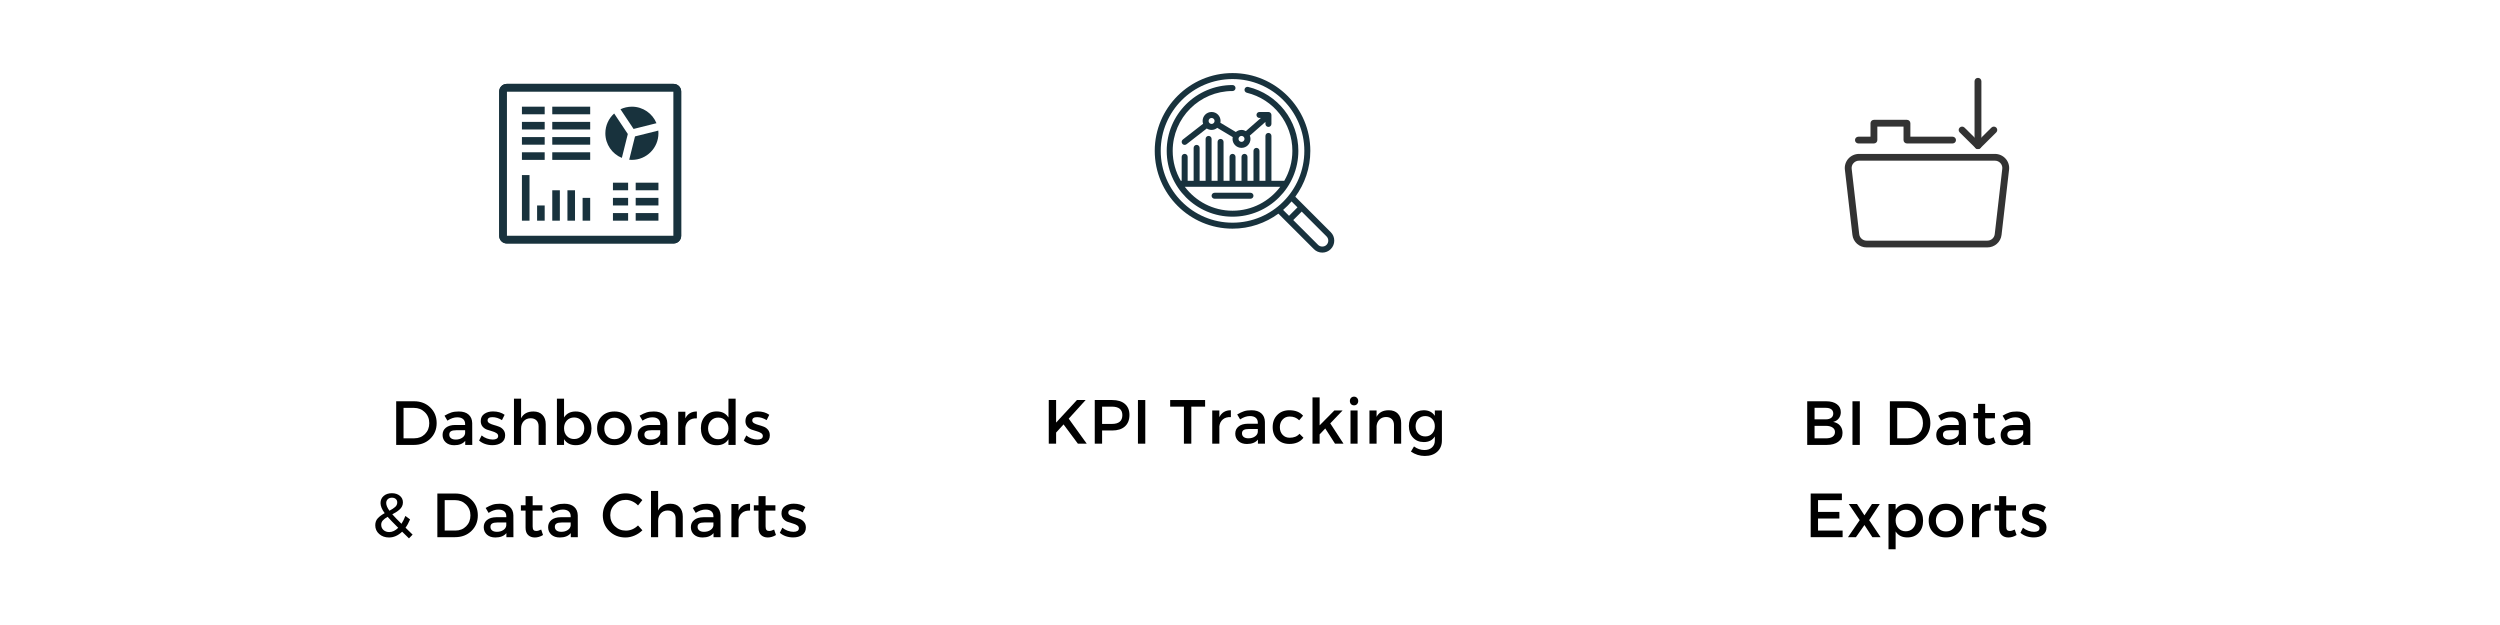 <svg xmlns="http://www.w3.org/2000/svg" xmlns:xlink="http://www.w3.org/1999/xlink" width="1000" zoomAndPan="magnify" viewBox="0 0 750 187.5" height="250" preserveAspectRatio="xMidYMid meet" version="1.0"><defs><g/><clipPath id="ce3b833ea8"><path d="M 149.754 25 L 204.359 25 L 204.359 73.414 L 149.754 73.414 Z M 149.754 25 " clip-rule="nonzero"/></clipPath><clipPath id="30017d1861"><path d="M 149.754 25 L 204.359 25 L 204.359 73.414 L 149.754 73.414 Z M 149.754 25 " clip-rule="nonzero"/></clipPath><clipPath id="5cc4bb1b6e"><path d="M 346.422 21.922 L 400.277 21.922 L 400.277 75.781 L 346.422 75.781 Z M 346.422 21.922 " clip-rule="nonzero"/></clipPath><clipPath id="26335a5ccc"><path d="M 553.434 46.098 L 602.754 46.098 L 602.754 74.223 L 553.434 74.223 Z M 553.434 46.098 " clip-rule="nonzero"/></clipPath><clipPath id="68652c3021"><path d="M 592 23.359 L 595 23.359 L 595 45 L 592 45 Z M 592 23.359 " clip-rule="nonzero"/></clipPath></defs><g fill="#000000" fill-opacity="1"><g transform="translate(117.139, 133.475)"><g><path d="M 1.719 -13.094 L 7.094 -13.094 C 9.051 -13.094 10.664 -12.473 11.938 -11.234 C 13.219 -10.004 13.859 -8.441 13.859 -6.547 C 13.859 -4.648 13.211 -3.082 11.922 -1.844 C 10.641 -0.613 9.008 0 7.031 0 L 1.719 0 Z M 3.922 -11.109 L 3.922 -1.984 L 7.141 -1.984 C 8.43 -1.984 9.504 -2.41 10.359 -3.266 C 11.211 -4.117 11.641 -5.207 11.641 -6.531 C 11.641 -7.852 11.195 -8.945 10.312 -9.812 C 9.438 -10.676 8.348 -11.109 7.047 -11.109 Z M 3.922 -11.109 "/></g></g></g><g fill="#000000" fill-opacity="1"><g transform="translate(132.006, 133.475)"><g><path d="M 7.562 0 L 7.562 -1.219 C 6.844 -0.344 5.742 0.094 4.266 0.094 C 3.203 0.094 2.352 -0.191 1.719 -0.766 C 1.082 -1.348 0.766 -2.094 0.766 -3 C 0.766 -3.906 1.094 -4.625 1.75 -5.156 C 2.414 -5.695 3.344 -5.973 4.531 -5.984 L 7.531 -5.984 L 7.531 -6.281 C 7.531 -6.914 7.328 -7.406 6.922 -7.75 C 6.523 -8.102 5.938 -8.281 5.156 -8.281 C 4.195 -8.281 3.219 -7.945 2.219 -7.281 L 1.344 -8.766 C 2.102 -9.211 2.785 -9.535 3.391 -9.734 C 3.992 -9.93 4.738 -10.031 5.625 -10.031 C 6.895 -10.031 7.879 -9.719 8.578 -9.094 C 9.273 -8.477 9.633 -7.625 9.656 -6.531 L 9.672 0 Z M 4.719 -1.609 C 5.477 -1.609 6.117 -1.785 6.641 -2.141 C 7.172 -2.492 7.469 -2.945 7.531 -3.5 L 7.531 -4.406 L 4.844 -4.406 C 4.133 -4.406 3.613 -4.301 3.281 -4.094 C 2.945 -3.895 2.781 -3.562 2.781 -3.094 C 2.781 -2.633 2.953 -2.27 3.297 -2 C 3.641 -1.738 4.113 -1.609 4.719 -1.609 Z M 4.719 -1.609 "/></g></g></g><g fill="#000000" fill-opacity="1"><g transform="translate(143.338, 133.475)"><g><path d="M 4.562 -10.047 C 5.938 -10.047 7.098 -9.707 8.047 -9.031 L 7.25 -7.438 C 6.301 -8.031 5.348 -8.328 4.391 -8.328 C 3.422 -8.328 2.938 -7.992 2.938 -7.328 C 2.938 -7.004 3.113 -6.734 3.469 -6.516 C 3.832 -6.305 4.273 -6.129 4.797 -5.984 C 5.316 -5.848 5.832 -5.68 6.344 -5.484 C 6.863 -5.297 7.301 -4.984 7.656 -4.547 C 8.02 -4.109 8.203 -3.551 8.203 -2.875 C 8.203 -1.914 7.836 -1.18 7.109 -0.672 C 6.379 -0.172 5.473 0.078 4.391 0.078 C 3.641 0.078 2.906 -0.039 2.188 -0.281 C 1.477 -0.531 0.879 -0.875 0.391 -1.312 L 1.156 -2.844 C 1.582 -2.469 2.102 -2.164 2.719 -1.938 C 3.332 -1.719 3.922 -1.609 4.484 -1.609 C 4.973 -1.609 5.363 -1.691 5.656 -1.859 C 5.957 -2.035 6.109 -2.305 6.109 -2.672 C 6.109 -3.047 5.926 -3.344 5.562 -3.562 C 5.207 -3.789 4.773 -3.973 4.266 -4.109 C 3.754 -4.254 3.242 -4.414 2.734 -4.594 C 2.223 -4.781 1.785 -5.086 1.422 -5.516 C 1.066 -5.953 0.891 -6.5 0.891 -7.156 C 0.891 -8.102 1.242 -8.82 1.953 -9.312 C 2.66 -9.801 3.531 -10.047 4.562 -10.047 Z M 4.562 -10.047 "/></g></g></g><g fill="#000000" fill-opacity="1"><g transform="translate(152.501, 133.475)"><g><path d="M 7.516 -10.031 C 8.68 -10.031 9.586 -9.688 10.234 -9 C 10.891 -8.32 11.219 -7.383 11.219 -6.188 L 11.219 0 L 9.078 0 L 9.078 -5.594 C 9.078 -6.344 8.863 -6.93 8.438 -7.359 C 8.008 -7.785 7.422 -8 6.672 -8 C 5.805 -7.988 5.113 -7.691 4.594 -7.109 C 4.082 -6.535 3.828 -5.801 3.828 -4.906 L 3.828 0 L 1.688 0 L 1.688 -13.875 L 3.828 -13.875 L 3.828 -8 C 4.516 -9.352 5.742 -10.031 7.516 -10.031 Z M 7.516 -10.031 "/></g></g></g><g fill="#000000" fill-opacity="1"><g transform="translate(165.386, 133.475)"><g><path d="M 7.312 -10.031 C 8.719 -10.031 9.859 -9.555 10.734 -8.609 C 11.617 -7.672 12.062 -6.445 12.062 -4.938 C 12.062 -3.438 11.629 -2.223 10.766 -1.297 C 9.91 -0.379 8.77 0.078 7.344 0.078 C 5.75 0.078 4.578 -0.52 3.828 -1.719 L 3.828 0 L 1.688 0 L 1.688 -13.875 L 3.828 -13.875 L 3.828 -8.234 C 4.578 -9.43 5.738 -10.031 7.312 -10.031 Z M 4.672 -2.672 C 5.242 -2.066 5.973 -1.766 6.859 -1.766 C 7.742 -1.766 8.469 -2.066 9.031 -2.672 C 9.602 -3.273 9.891 -4.055 9.891 -5.016 C 9.891 -5.953 9.602 -6.723 9.031 -7.328 C 8.469 -7.93 7.742 -8.234 6.859 -8.234 C 5.973 -8.234 5.242 -7.93 4.672 -7.328 C 4.109 -6.723 3.828 -5.953 3.828 -5.016 C 3.828 -4.055 4.109 -3.273 4.672 -2.672 Z M 4.672 -2.672 "/></g></g></g><g fill="#000000" fill-opacity="1"><g transform="translate(178.476, 133.475)"><g><path d="M 5.859 -10.031 C 7.391 -10.031 8.633 -9.562 9.594 -8.625 C 10.551 -7.695 11.031 -6.477 11.031 -4.969 C 11.031 -3.477 10.551 -2.266 9.594 -1.328 C 8.633 -0.391 7.391 0.078 5.859 0.078 C 4.305 0.078 3.051 -0.391 2.094 -1.328 C 1.133 -2.266 0.656 -3.477 0.656 -4.969 C 0.656 -6.477 1.133 -7.695 2.094 -8.625 C 3.051 -9.562 4.305 -10.031 5.859 -10.031 Z M 5.859 -8.172 C 4.953 -8.172 4.219 -7.867 3.656 -7.266 C 3.094 -6.672 2.812 -5.898 2.812 -4.953 C 2.812 -3.992 3.094 -3.211 3.656 -2.609 C 4.219 -2.016 4.945 -1.719 5.844 -1.719 C 6.75 -1.719 7.484 -2.016 8.047 -2.609 C 8.609 -3.211 8.891 -3.992 8.891 -4.953 C 8.891 -5.898 8.602 -6.672 8.031 -7.266 C 7.469 -7.867 6.742 -8.172 5.859 -8.172 Z M 5.859 -8.172 "/></g></g></g><g fill="#000000" fill-opacity="1"><g transform="translate(190.537, 133.475)"><g><path d="M 7.562 0 L 7.562 -1.219 C 6.844 -0.344 5.742 0.094 4.266 0.094 C 3.203 0.094 2.352 -0.191 1.719 -0.766 C 1.082 -1.348 0.766 -2.094 0.766 -3 C 0.766 -3.906 1.094 -4.625 1.75 -5.156 C 2.414 -5.695 3.344 -5.973 4.531 -5.984 L 7.531 -5.984 L 7.531 -6.281 C 7.531 -6.914 7.328 -7.406 6.922 -7.75 C 6.523 -8.102 5.938 -8.281 5.156 -8.281 C 4.195 -8.281 3.219 -7.945 2.219 -7.281 L 1.344 -8.766 C 2.102 -9.211 2.785 -9.535 3.391 -9.734 C 3.992 -9.93 4.738 -10.031 5.625 -10.031 C 6.895 -10.031 7.879 -9.719 8.578 -9.094 C 9.273 -8.477 9.633 -7.625 9.656 -6.531 L 9.672 0 Z M 4.719 -1.609 C 5.477 -1.609 6.117 -1.785 6.641 -2.141 C 7.172 -2.492 7.469 -2.945 7.531 -3.5 L 7.531 -4.406 L 4.844 -4.406 C 4.133 -4.406 3.613 -4.301 3.281 -4.094 C 2.945 -3.895 2.781 -3.562 2.781 -3.094 C 2.781 -2.633 2.953 -2.27 3.297 -2 C 3.641 -1.738 4.113 -1.609 4.719 -1.609 Z M 4.719 -1.609 "/></g></g></g><g fill="#000000" fill-opacity="1"><g transform="translate(201.87, 133.475)"><g><path d="M 3.734 -9.953 L 3.734 -7.969 C 4.422 -9.344 5.57 -10.031 7.188 -10.031 L 7.188 -7.969 C 6.195 -8.02 5.395 -7.789 4.781 -7.281 C 4.176 -6.77 3.828 -6.078 3.734 -5.203 L 3.734 0 L 1.594 0 L 1.594 -9.953 Z M 3.734 -9.953 "/></g></g></g><g fill="#000000" fill-opacity="1"><g transform="translate(209.612, 133.475)"><g><path d="M 11.078 -13.875 L 11.078 0 L 8.922 0 L 8.922 -1.703 C 8.18 -0.504 7.016 0.094 5.422 0.094 C 4.004 0.094 2.852 -0.375 1.969 -1.312 C 1.094 -2.258 0.656 -3.492 0.656 -5.016 C 0.656 -6.504 1.086 -7.711 1.953 -8.641 C 2.828 -9.578 3.973 -10.047 5.391 -10.047 C 6.984 -10.047 8.16 -9.441 8.922 -8.234 L 8.922 -13.875 Z M 3.672 -2.609 C 4.242 -2.004 4.977 -1.703 5.875 -1.703 C 6.77 -1.703 7.5 -2.004 8.062 -2.609 C 8.633 -3.211 8.922 -3.988 8.922 -4.938 C 8.922 -5.895 8.633 -6.676 8.062 -7.281 C 7.5 -7.895 6.77 -8.203 5.875 -8.203 C 4.977 -8.203 4.242 -7.895 3.672 -7.281 C 3.109 -6.676 2.82 -5.895 2.812 -4.938 C 2.82 -3.988 3.109 -3.211 3.672 -2.609 Z M 3.672 -2.609 "/></g></g></g><g fill="#000000" fill-opacity="1"><g transform="translate(222.739, 133.475)"><g><path d="M 4.562 -10.047 C 5.938 -10.047 7.098 -9.707 8.047 -9.031 L 7.25 -7.438 C 6.301 -8.031 5.348 -8.328 4.391 -8.328 C 3.422 -8.328 2.938 -7.992 2.938 -7.328 C 2.938 -7.004 3.113 -6.734 3.469 -6.516 C 3.832 -6.305 4.273 -6.129 4.797 -5.984 C 5.316 -5.848 5.832 -5.68 6.344 -5.484 C 6.863 -5.297 7.301 -4.984 7.656 -4.547 C 8.02 -4.109 8.203 -3.551 8.203 -2.875 C 8.203 -1.914 7.836 -1.18 7.109 -0.672 C 6.379 -0.172 5.473 0.078 4.391 0.078 C 3.641 0.078 2.906 -0.039 2.188 -0.281 C 1.477 -0.531 0.879 -0.875 0.391 -1.312 L 1.156 -2.844 C 1.582 -2.469 2.102 -2.164 2.719 -1.938 C 3.332 -1.719 3.922 -1.609 4.484 -1.609 C 4.973 -1.609 5.363 -1.691 5.656 -1.859 C 5.957 -2.035 6.109 -2.305 6.109 -2.672 C 6.109 -3.047 5.926 -3.344 5.562 -3.562 C 5.207 -3.789 4.773 -3.973 4.266 -4.109 C 3.754 -4.254 3.242 -4.414 2.734 -4.594 C 2.223 -4.781 1.785 -5.086 1.422 -5.516 C 1.066 -5.953 0.891 -6.5 0.891 -7.156 C 0.891 -8.102 1.242 -8.82 1.953 -9.312 C 2.66 -9.801 3.531 -10.047 4.562 -10.047 Z M 4.562 -10.047 "/></g></g></g><g fill="#000000" fill-opacity="1"><g transform="translate(231.899, 133.475)"><g/></g></g><g fill="#000000" fill-opacity="1"><g transform="translate(111.517, 161.151)"><g><path d="M 11.172 0.359 L 9.125 -1.641 C 7.906 -0.484 6.594 0.094 5.188 0.094 C 4.008 0.094 3.023 -0.254 2.234 -0.953 C 1.453 -1.648 1.062 -2.523 1.062 -3.578 C 1.062 -4.422 1.312 -5.113 1.812 -5.656 C 2.312 -6.207 3.004 -6.723 3.891 -7.203 C 3.055 -8.328 2.641 -9.336 2.641 -10.234 C 2.641 -11.109 2.953 -11.816 3.578 -12.359 C 4.211 -12.91 5.035 -13.188 6.047 -13.188 C 7.016 -13.188 7.805 -12.93 8.422 -12.422 C 9.047 -11.91 9.359 -11.25 9.359 -10.438 C 9.359 -10.008 9.27 -9.613 9.094 -9.25 C 8.926 -8.895 8.676 -8.57 8.344 -8.281 C 8.008 -7.988 7.688 -7.742 7.375 -7.547 C 7.062 -7.348 6.66 -7.117 6.172 -6.859 C 6.797 -6.148 7.711 -5.203 8.922 -4.016 C 9.367 -4.691 9.758 -5.477 10.094 -6.375 L 11.5 -5.328 C 11.094 -4.348 10.641 -3.52 10.141 -2.844 L 12.266 -0.766 Z M 4.344 -10.25 C 4.344 -9.594 4.664 -8.82 5.312 -7.938 C 6.07 -8.332 6.648 -8.711 7.047 -9.078 C 7.453 -9.441 7.656 -9.891 7.656 -10.422 C 7.656 -10.859 7.508 -11.203 7.219 -11.453 C 6.938 -11.711 6.551 -11.844 6.062 -11.844 C 5.551 -11.844 5.133 -11.691 4.812 -11.391 C 4.5 -11.086 4.344 -10.707 4.344 -10.25 Z M 5.25 -1.531 C 6.176 -1.531 7.078 -1.957 7.953 -2.812 C 6.461 -4.289 5.398 -5.391 4.766 -6.109 C 4.16 -5.766 3.688 -5.406 3.344 -5.031 C 3.008 -4.664 2.844 -4.234 2.844 -3.734 C 2.844 -3.086 3.07 -2.555 3.531 -2.141 C 4 -1.734 4.57 -1.531 5.25 -1.531 Z M 5.25 -1.531 "/></g></g></g><g fill="#000000" fill-opacity="1"><g transform="translate(124.289, 161.151)"><g/></g></g><g fill="#000000" fill-opacity="1"><g transform="translate(129.488, 161.151)"><g><path d="M 1.719 -13.094 L 7.094 -13.094 C 9.051 -13.094 10.664 -12.473 11.938 -11.234 C 13.219 -10.004 13.859 -8.441 13.859 -6.547 C 13.859 -4.648 13.211 -3.082 11.922 -1.844 C 10.641 -0.613 9.008 0 7.031 0 L 1.719 0 Z M 3.922 -11.109 L 3.922 -1.984 L 7.141 -1.984 C 8.43 -1.984 9.504 -2.41 10.359 -3.266 C 11.211 -4.117 11.641 -5.207 11.641 -6.531 C 11.641 -7.852 11.195 -8.945 10.312 -9.812 C 9.438 -10.676 8.348 -11.109 7.047 -11.109 Z M 3.922 -11.109 "/></g></g></g><g fill="#000000" fill-opacity="1"><g transform="translate(144.355, 161.151)"><g><path d="M 7.562 0 L 7.562 -1.219 C 6.844 -0.344 5.742 0.094 4.266 0.094 C 3.203 0.094 2.352 -0.191 1.719 -0.766 C 1.082 -1.348 0.766 -2.094 0.766 -3 C 0.766 -3.906 1.094 -4.625 1.75 -5.156 C 2.414 -5.695 3.344 -5.973 4.531 -5.984 L 7.531 -5.984 L 7.531 -6.281 C 7.531 -6.914 7.328 -7.406 6.922 -7.75 C 6.523 -8.102 5.938 -8.281 5.156 -8.281 C 4.195 -8.281 3.219 -7.945 2.219 -7.281 L 1.344 -8.766 C 2.102 -9.211 2.785 -9.535 3.391 -9.734 C 3.992 -9.93 4.738 -10.031 5.625 -10.031 C 6.895 -10.031 7.879 -9.719 8.578 -9.094 C 9.273 -8.477 9.633 -7.625 9.656 -6.531 L 9.672 0 Z M 4.719 -1.609 C 5.477 -1.609 6.117 -1.785 6.641 -2.141 C 7.172 -2.492 7.469 -2.945 7.531 -3.5 L 7.531 -4.406 L 4.844 -4.406 C 4.133 -4.406 3.613 -4.301 3.281 -4.094 C 2.945 -3.895 2.781 -3.562 2.781 -3.094 C 2.781 -2.633 2.953 -2.27 3.297 -2 C 3.641 -1.738 4.113 -1.609 4.719 -1.609 Z M 4.719 -1.609 "/></g></g></g><g fill="#000000" fill-opacity="1"><g transform="translate(155.687, 161.151)"><g><path d="M 6.672 -2.281 L 7.219 -0.641 C 6.395 -0.148 5.578 0.094 4.766 0.094 C 3.953 0.094 3.285 -0.145 2.766 -0.625 C 2.242 -1.113 1.984 -1.844 1.984 -2.812 L 1.984 -7.969 L 0.578 -7.969 L 0.578 -9.578 L 1.984 -9.578 L 1.984 -12.312 L 4.109 -12.312 L 4.109 -9.578 L 7.047 -9.578 L 7.047 -7.969 L 4.109 -7.969 L 4.109 -3.203 C 4.109 -2.703 4.195 -2.352 4.375 -2.156 C 4.551 -1.957 4.82 -1.859 5.188 -1.859 C 5.582 -1.859 6.078 -2 6.672 -2.281 Z M 6.672 -2.281 "/></g></g></g><g fill="#000000" fill-opacity="1"><g transform="translate(163.672, 161.151)"><g><path d="M 7.562 0 L 7.562 -1.219 C 6.844 -0.344 5.742 0.094 4.266 0.094 C 3.203 0.094 2.352 -0.191 1.719 -0.766 C 1.082 -1.348 0.766 -2.094 0.766 -3 C 0.766 -3.906 1.094 -4.625 1.75 -5.156 C 2.414 -5.695 3.344 -5.973 4.531 -5.984 L 7.531 -5.984 L 7.531 -6.281 C 7.531 -6.914 7.328 -7.406 6.922 -7.75 C 6.523 -8.102 5.938 -8.281 5.156 -8.281 C 4.195 -8.281 3.219 -7.945 2.219 -7.281 L 1.344 -8.766 C 2.102 -9.211 2.785 -9.535 3.391 -9.734 C 3.992 -9.93 4.738 -10.031 5.625 -10.031 C 6.895 -10.031 7.879 -9.719 8.578 -9.094 C 9.273 -8.477 9.633 -7.625 9.656 -6.531 L 9.672 0 Z M 4.719 -1.609 C 5.477 -1.609 6.117 -1.785 6.641 -2.141 C 7.172 -2.492 7.469 -2.945 7.531 -3.5 L 7.531 -4.406 L 4.844 -4.406 C 4.133 -4.406 3.613 -4.301 3.281 -4.094 C 2.945 -3.895 2.781 -3.562 2.781 -3.094 C 2.781 -2.633 2.953 -2.27 3.297 -2 C 3.641 -1.738 4.113 -1.609 4.719 -1.609 Z M 4.719 -1.609 "/></g></g></g><g fill="#000000" fill-opacity="1"><g transform="translate(175.005, 161.151)"><g/></g></g><g fill="#000000" fill-opacity="1"><g transform="translate(180.203, 161.151)"><g><path d="M 7.516 -13.141 C 8.441 -13.141 9.344 -12.961 10.219 -12.609 C 11.102 -12.254 11.863 -11.758 12.5 -11.125 L 11.203 -9.516 C 10.734 -10.023 10.172 -10.43 9.516 -10.734 C 8.867 -11.035 8.219 -11.188 7.562 -11.188 C 6.25 -11.188 5.141 -10.738 4.234 -9.844 C 3.328 -8.957 2.875 -7.867 2.875 -6.578 C 2.875 -5.285 3.328 -4.191 4.234 -3.297 C 5.141 -2.41 6.25 -1.969 7.562 -1.969 C 8.914 -1.969 10.129 -2.484 11.203 -3.516 L 12.516 -2.062 C 11.836 -1.395 11.051 -0.867 10.156 -0.484 C 9.258 -0.098 8.352 0.094 7.438 0.094 C 5.52 0.094 3.906 -0.539 2.594 -1.812 C 1.289 -3.094 0.641 -4.676 0.641 -6.562 C 0.641 -8.426 1.301 -9.988 2.625 -11.25 C 3.957 -12.508 5.586 -13.141 7.516 -13.141 Z M 7.516 -13.141 "/></g></g></g><g fill="#000000" fill-opacity="1"><g transform="translate(193.611, 161.151)"><g><path d="M 7.516 -10.031 C 8.68 -10.031 9.586 -9.688 10.234 -9 C 10.891 -8.32 11.219 -7.383 11.219 -6.188 L 11.219 0 L 9.078 0 L 9.078 -5.594 C 9.078 -6.344 8.863 -6.93 8.438 -7.359 C 8.008 -7.785 7.422 -8 6.672 -8 C 5.805 -7.988 5.113 -7.691 4.594 -7.109 C 4.082 -6.535 3.828 -5.801 3.828 -4.906 L 3.828 0 L 1.688 0 L 1.688 -13.875 L 3.828 -13.875 L 3.828 -8 C 4.516 -9.352 5.742 -10.031 7.516 -10.031 Z M 7.516 -10.031 "/></g></g></g><g fill="#000000" fill-opacity="1"><g transform="translate(206.496, 161.151)"><g><path d="M 7.562 0 L 7.562 -1.219 C 6.844 -0.344 5.742 0.094 4.266 0.094 C 3.203 0.094 2.352 -0.191 1.719 -0.766 C 1.082 -1.348 0.766 -2.094 0.766 -3 C 0.766 -3.906 1.094 -4.625 1.75 -5.156 C 2.414 -5.695 3.344 -5.973 4.531 -5.984 L 7.531 -5.984 L 7.531 -6.281 C 7.531 -6.914 7.328 -7.406 6.922 -7.75 C 6.523 -8.102 5.938 -8.281 5.156 -8.281 C 4.195 -8.281 3.219 -7.945 2.219 -7.281 L 1.344 -8.766 C 2.102 -9.211 2.785 -9.535 3.391 -9.734 C 3.992 -9.93 4.738 -10.031 5.625 -10.031 C 6.895 -10.031 7.879 -9.719 8.578 -9.094 C 9.273 -8.477 9.633 -7.625 9.656 -6.531 L 9.672 0 Z M 4.719 -1.609 C 5.477 -1.609 6.117 -1.785 6.641 -2.141 C 7.172 -2.492 7.469 -2.945 7.531 -3.5 L 7.531 -4.406 L 4.844 -4.406 C 4.133 -4.406 3.613 -4.301 3.281 -4.094 C 2.945 -3.895 2.781 -3.562 2.781 -3.094 C 2.781 -2.633 2.953 -2.27 3.297 -2 C 3.641 -1.738 4.113 -1.609 4.719 -1.609 Z M 4.719 -1.609 "/></g></g></g><g fill="#000000" fill-opacity="1"><g transform="translate(217.828, 161.151)"><g><path d="M 3.734 -9.953 L 3.734 -7.969 C 4.422 -9.344 5.57 -10.031 7.188 -10.031 L 7.188 -7.969 C 6.195 -8.02 5.395 -7.789 4.781 -7.281 C 4.176 -6.77 3.828 -6.078 3.734 -5.203 L 3.734 0 L 1.594 0 L 1.594 -9.953 Z M 3.734 -9.953 "/></g></g></g><g fill="#000000" fill-opacity="1"><g transform="translate(225.57, 161.151)"><g><path d="M 6.672 -2.281 L 7.219 -0.641 C 6.395 -0.148 5.578 0.094 4.766 0.094 C 3.953 0.094 3.285 -0.145 2.766 -0.625 C 2.242 -1.113 1.984 -1.844 1.984 -2.812 L 1.984 -7.969 L 0.578 -7.969 L 0.578 -9.578 L 1.984 -9.578 L 1.984 -12.312 L 4.109 -12.312 L 4.109 -9.578 L 7.047 -9.578 L 7.047 -7.969 L 4.109 -7.969 L 4.109 -3.203 C 4.109 -2.703 4.195 -2.352 4.375 -2.156 C 4.551 -1.957 4.82 -1.859 5.188 -1.859 C 5.582 -1.859 6.078 -2 6.672 -2.281 Z M 6.672 -2.281 "/></g></g></g><g fill="#000000" fill-opacity="1"><g transform="translate(233.555, 161.151)"><g><path d="M 4.562 -10.047 C 5.938 -10.047 7.098 -9.707 8.047 -9.031 L 7.25 -7.438 C 6.301 -8.031 5.348 -8.328 4.391 -8.328 C 3.422 -8.328 2.938 -7.992 2.938 -7.328 C 2.938 -7.004 3.113 -6.734 3.469 -6.516 C 3.832 -6.305 4.273 -6.129 4.797 -5.984 C 5.316 -5.848 5.832 -5.68 6.344 -5.484 C 6.863 -5.297 7.301 -4.984 7.656 -4.547 C 8.02 -4.109 8.203 -3.551 8.203 -2.875 C 8.203 -1.914 7.836 -1.18 7.109 -0.672 C 6.379 -0.172 5.473 0.078 4.391 0.078 C 3.641 0.078 2.906 -0.039 2.188 -0.281 C 1.477 -0.531 0.879 -0.875 0.391 -1.312 L 1.156 -2.844 C 1.582 -2.469 2.102 -2.164 2.719 -1.938 C 3.332 -1.719 3.922 -1.609 4.484 -1.609 C 4.973 -1.609 5.363 -1.691 5.656 -1.859 C 5.957 -2.035 6.109 -2.305 6.109 -2.672 C 6.109 -3.047 5.926 -3.344 5.562 -3.562 C 5.207 -3.789 4.773 -3.973 4.266 -4.109 C 3.754 -4.254 3.242 -4.414 2.734 -4.594 C 2.223 -4.781 1.785 -5.086 1.422 -5.516 C 1.066 -5.953 0.891 -6.5 0.891 -7.156 C 0.891 -8.102 1.242 -8.82 1.953 -9.312 C 2.66 -9.801 3.531 -10.047 4.562 -10.047 Z M 4.562 -10.047 "/></g></g></g><g clip-path="url(#ce3b833ea8)"><path fill="#18323d" d="M 149.754 27.445 C 149.754 26.188 150.773 25.168 152.027 25.168 L 202.082 25.168 C 203.34 25.168 204.359 26.188 204.359 27.445 L 204.359 70.762 C 204.359 72.02 203.34 73.043 202.082 73.043 L 152.027 73.043 C 150.773 73.043 149.754 72.02 149.754 70.762 Z M 152.027 70.762 L 202.082 70.762 L 202.082 27.445 L 152.027 27.445 Z M 152.027 70.762 " fill-opacity="1" fill-rule="evenodd"/></g><path fill="#18323d" d="M 156.578 32.004 L 163.406 32.004 L 163.406 34.285 L 156.578 34.285 Z M 156.578 32.004 " fill-opacity="1" fill-rule="evenodd"/><path fill="#18323d" d="M 165.68 32.004 L 177.055 32.004 L 177.055 34.285 L 165.68 34.285 Z M 165.68 32.004 " fill-opacity="1" fill-rule="evenodd"/><path fill="#18323d" d="M 156.578 36.566 L 163.406 36.566 L 163.406 38.844 L 156.578 38.844 Z M 156.578 36.566 " fill-opacity="1" fill-rule="evenodd"/><path fill="#18323d" d="M 165.68 36.566 L 177.055 36.566 L 177.055 38.844 L 165.68 38.844 Z M 165.68 36.566 " fill-opacity="1" fill-rule="evenodd"/><path fill="#18323d" d="M 156.578 41.125 L 163.406 41.125 L 163.406 43.406 L 156.578 43.406 Z M 156.578 41.125 " fill-opacity="1" fill-rule="evenodd"/><path fill="#18323d" d="M 165.68 41.125 L 177.055 41.125 L 177.055 43.406 L 165.68 43.406 Z M 165.68 41.125 " fill-opacity="1" fill-rule="evenodd"/><path fill="#18323d" d="M 156.578 45.684 L 163.406 45.684 L 163.406 47.965 L 156.578 47.965 Z M 156.578 45.684 " fill-opacity="1" fill-rule="evenodd"/><path fill="#18323d" d="M 183.883 54.805 L 188.434 54.805 L 188.434 57.082 L 183.883 57.082 Z M 183.883 54.805 " fill-opacity="1" fill-rule="evenodd"/><path fill="#18323d" d="M 183.883 59.363 L 188.434 59.363 L 188.434 61.641 L 183.883 61.641 Z M 183.883 59.363 " fill-opacity="1" fill-rule="evenodd"/><path fill="#18323d" d="M 183.883 63.922 L 188.434 63.922 L 188.434 66.203 L 183.883 66.203 Z M 183.883 63.922 " fill-opacity="1" fill-rule="evenodd"/><path fill="#18323d" d="M 190.707 54.805 L 197.531 54.805 L 197.531 57.082 L 190.707 57.082 Z M 190.707 54.805 " fill-opacity="1" fill-rule="evenodd"/><path fill="#18323d" d="M 186.555 47.371 C 183.648 46.184 181.605 43.32 181.605 39.984 C 181.605 37.629 182.625 35.508 184.25 34.047 L 188.344 40.199 Z M 188.762 47.922 L 190.504 40.922 L 197.492 39.176 C 197.52 39.438 197.531 39.711 197.531 39.984 C 197.531 44.391 193.965 47.965 189.57 47.965 C 189.297 47.965 189.023 47.953 188.762 47.922 Z M 186.145 32.777 C 187.18 32.285 188.344 32.004 189.57 32.004 C 192.898 32.004 195.754 34.055 196.941 36.961 L 190.074 38.684 Z M 186.145 32.777 " fill-opacity="1" fill-rule="evenodd"/><g clip-path="url(#30017d1861)"><path fill="#18323d" d="M 149.754 27.445 C 149.754 26.188 150.773 25.168 152.027 25.168 L 202.082 25.168 C 203.34 25.168 204.359 26.188 204.359 27.445 L 204.359 70.762 C 204.359 72.02 203.34 73.043 202.082 73.043 L 152.027 73.043 C 150.773 73.043 149.754 72.02 149.754 70.762 Z M 152.027 70.762 L 202.082 70.762 L 202.082 27.445 L 152.027 27.445 Z M 152.027 70.762 " fill-opacity="1" fill-rule="evenodd"/></g><path fill="#18323d" d="M 190.707 59.363 L 197.531 59.363 L 197.531 61.641 L 190.707 61.641 Z M 190.707 59.363 " fill-opacity="1" fill-rule="evenodd"/><path fill="#18323d" d="M 190.707 63.922 L 197.531 63.922 L 197.531 66.203 L 190.707 66.203 Z M 190.707 63.922 " fill-opacity="1" fill-rule="evenodd"/><path fill="#18323d" d="M 156.578 52.523 L 158.855 52.523 L 158.855 66.203 L 156.578 66.203 Z M 156.578 52.523 " fill-opacity="1" fill-rule="evenodd"/><path fill="#18323d" d="M 161.129 61.641 L 163.406 61.641 L 163.406 66.203 L 161.129 66.203 Z M 161.129 61.641 " fill-opacity="1" fill-rule="evenodd"/><path fill="#18323d" d="M 165.68 57.082 L 167.957 57.082 L 167.957 66.203 L 165.68 66.203 Z M 165.68 57.082 " fill-opacity="1" fill-rule="evenodd"/><path fill="#18323d" d="M 170.23 57.082 L 172.504 57.082 L 172.504 66.203 L 170.23 66.203 Z M 170.23 57.082 " fill-opacity="1" fill-rule="evenodd"/><path fill="#18323d" d="M 174.781 59.363 L 177.055 59.363 L 177.055 66.203 L 174.781 66.203 Z M 174.781 59.363 " fill-opacity="1" fill-rule="evenodd"/><path fill="#18323d" d="M 165.68 45.684 L 177.055 45.684 L 177.055 47.965 L 165.68 47.965 Z M 165.68 45.684 " fill-opacity="1" fill-rule="evenodd"/><g fill="#000000" fill-opacity="1"><g transform="translate(312.911, 133.102)"><g><path d="M 10.453 0 L 6.156 -5.781 L 3.922 -3.328 L 3.922 0 L 1.719 0 L 1.719 -13.094 L 3.922 -13.094 L 3.922 -6.328 L 10.172 -13.094 L 12.781 -13.094 L 7.703 -7.5 L 13.109 0 Z M 10.453 0 "/></g></g></g><g fill="#000000" fill-opacity="1"><g transform="translate(326.707, 133.102)"><g><path d="M 1.719 -13.094 L 6.938 -13.094 C 8.582 -13.094 9.859 -12.703 10.766 -11.922 C 11.672 -11.141 12.125 -10.039 12.125 -8.625 C 12.125 -7.133 11.672 -5.984 10.766 -5.172 C 9.859 -4.359 8.582 -3.953 6.938 -3.953 L 3.922 -3.953 L 3.922 0 L 1.719 0 Z M 3.922 -11.109 L 3.922 -5.922 L 6.844 -5.922 C 8.945 -5.922 10 -6.801 10 -8.562 C 10 -10.258 8.945 -11.109 6.844 -11.109 Z M 3.922 -11.109 "/></g></g></g><g fill="#000000" fill-opacity="1"><g transform="translate(339.662, 133.102)"><g><path d="M 3.922 0 L 1.719 0 L 1.719 -13.094 L 3.922 -13.094 Z M 3.922 0 "/></g></g></g><g fill="#000000" fill-opacity="1"><g transform="translate(345.681, 133.102)"><g/></g></g><g fill="#000000" fill-opacity="1"><g transform="translate(350.878, 133.102)"><g><path d="M 10.656 -11.109 L 6.516 -11.109 L 6.516 0 L 4.297 0 L 4.297 -11.109 L 0.172 -11.109 L 0.172 -13.094 L 10.656 -13.094 Z M 10.656 -11.109 "/></g></g></g><g fill="#000000" fill-opacity="1"><g transform="translate(362.076, 133.102)"><g><path d="M 3.734 -9.953 L 3.734 -7.969 C 4.422 -9.344 5.57 -10.031 7.188 -10.031 L 7.188 -7.969 C 6.195 -8.02 5.395 -7.789 4.781 -7.281 C 4.176 -6.77 3.828 -6.078 3.734 -5.203 L 3.734 0 L 1.594 0 L 1.594 -9.953 Z M 3.734 -9.953 "/></g></g></g><g fill="#000000" fill-opacity="1"><g transform="translate(369.816, 133.102)"><g><path d="M 7.562 0 L 7.562 -1.219 C 6.844 -0.344 5.742 0.094 4.266 0.094 C 3.203 0.094 2.352 -0.191 1.719 -0.766 C 1.082 -1.348 0.766 -2.094 0.766 -3 C 0.766 -3.906 1.094 -4.625 1.75 -5.156 C 2.414 -5.695 3.344 -5.973 4.531 -5.984 L 7.531 -5.984 L 7.531 -6.281 C 7.531 -6.914 7.328 -7.406 6.922 -7.75 C 6.523 -8.102 5.938 -8.281 5.156 -8.281 C 4.195 -8.281 3.219 -7.945 2.219 -7.281 L 1.344 -8.766 C 2.102 -9.211 2.785 -9.535 3.391 -9.734 C 3.992 -9.93 4.738 -10.031 5.625 -10.031 C 6.895 -10.031 7.879 -9.719 8.578 -9.094 C 9.273 -8.477 9.633 -7.625 9.656 -6.531 L 9.672 0 Z M 4.719 -1.609 C 5.477 -1.609 6.117 -1.785 6.641 -2.141 C 7.172 -2.492 7.469 -2.945 7.531 -3.5 L 7.531 -4.406 L 4.844 -4.406 C 4.133 -4.406 3.613 -4.301 3.281 -4.094 C 2.945 -3.895 2.781 -3.562 2.781 -3.094 C 2.781 -2.633 2.953 -2.27 3.297 -2 C 3.641 -1.738 4.113 -1.609 4.719 -1.609 Z M 4.719 -1.609 "/></g></g></g><g fill="#000000" fill-opacity="1"><g transform="translate(381.144, 133.102)"><g><path d="M 5.672 -10.031 C 7.461 -10.031 8.832 -9.484 9.781 -8.391 L 8.609 -7.016 C 7.859 -7.773 6.91 -8.148 5.766 -8.141 C 4.898 -8.141 4.191 -7.844 3.641 -7.25 C 3.086 -6.656 2.812 -5.891 2.812 -4.953 C 2.812 -4.016 3.086 -3.25 3.641 -2.656 C 4.191 -2.07 4.898 -1.781 5.766 -1.781 C 7.035 -1.781 8.016 -2.176 8.703 -2.969 L 9.891 -1.781 C 8.953 -0.539 7.547 0.078 5.672 0.078 C 4.18 0.078 2.973 -0.383 2.047 -1.312 C 1.117 -2.25 0.656 -3.461 0.656 -4.953 C 0.656 -6.461 1.117 -7.688 2.047 -8.625 C 2.973 -9.562 4.18 -10.031 5.672 -10.031 Z M 5.672 -10.031 "/></g></g></g><g fill="#000000" fill-opacity="1"><g transform="translate(392.062, 133.102)"><g><path d="M 5.516 -4.562 L 3.828 -2.781 L 3.828 0 L 1.688 0 L 1.688 -13.875 L 3.828 -13.875 L 3.828 -5.5 L 8.234 -9.953 L 10.703 -9.953 L 7.016 -6.094 L 10.984 0 L 8.438 0 Z M 5.516 -4.562 "/></g></g></g><g fill="#000000" fill-opacity="1"><g transform="translate(403.558, 133.102)"><g><path d="M 1.75 -13.734 C 1.988 -13.984 2.289 -14.109 2.656 -14.109 C 3.02 -14.109 3.316 -13.984 3.547 -13.734 C 3.785 -13.492 3.906 -13.18 3.906 -12.797 C 3.906 -12.422 3.785 -12.109 3.547 -11.859 C 3.316 -11.617 3.02 -11.5 2.656 -11.5 C 2.289 -11.5 1.988 -11.617 1.75 -11.859 C 1.52 -12.109 1.406 -12.422 1.406 -12.797 C 1.406 -13.18 1.52 -13.492 1.75 -13.734 Z M 3.719 0 L 1.594 0 L 1.594 -9.953 L 3.719 -9.953 Z M 3.719 0 "/></g></g></g><g fill="#000000" fill-opacity="1"><g transform="translate(409.241, 133.102)"><g><path d="M 7.406 -10.031 C 8.562 -10.031 9.469 -9.688 10.125 -9 C 10.781 -8.32 11.109 -7.383 11.109 -6.188 L 11.109 0 L 8.953 0 L 8.953 -5.594 C 8.953 -6.344 8.738 -6.93 8.312 -7.359 C 7.895 -7.785 7.312 -8 6.562 -8 C 5.77 -7.988 5.117 -7.734 4.609 -7.234 C 4.109 -6.734 3.816 -6.086 3.734 -5.297 L 3.734 0 L 1.594 0 L 1.594 -9.953 L 3.734 -9.953 L 3.734 -8.047 C 4.41 -9.367 5.633 -10.031 7.406 -10.031 Z M 7.406 -10.031 "/></g></g></g><g fill="#000000" fill-opacity="1"><g transform="translate(422.01, 133.102)"><g><path d="M 10.562 -9.953 L 10.562 -0.969 C 10.562 0.445 10.094 1.578 9.156 2.422 C 8.227 3.266 6.977 3.688 5.406 3.688 C 3.938 3.688 2.555 3.25 1.266 2.375 L 2.188 0.828 C 3.156 1.547 4.195 1.906 5.312 1.906 C 6.258 1.906 7.016 1.648 7.578 1.141 C 8.148 0.629 8.438 -0.055 8.438 -0.922 L 8.438 -2.172 C 7.738 -1.047 6.641 -0.484 5.141 -0.484 C 3.797 -0.484 2.711 -0.926 1.891 -1.812 C 1.066 -2.695 0.656 -3.859 0.656 -5.297 C 0.656 -6.703 1.062 -7.836 1.875 -8.703 C 2.688 -9.566 3.75 -10.008 5.062 -10.031 C 6.582 -10.039 7.707 -9.477 8.438 -8.344 L 8.438 -9.953 Z M 5.578 -2.172 C 6.41 -2.172 7.094 -2.457 7.625 -3.031 C 8.164 -3.602 8.438 -4.336 8.438 -5.234 C 8.438 -6.129 8.172 -6.859 7.641 -7.422 C 7.109 -7.992 6.414 -8.281 5.562 -8.281 C 4.719 -8.281 4.023 -7.992 3.484 -7.422 C 2.953 -6.859 2.68 -6.129 2.672 -5.234 C 2.68 -4.336 2.953 -3.602 3.484 -3.031 C 4.016 -2.457 4.711 -2.172 5.578 -2.172 Z M 5.578 -2.172 "/></g></g></g><g clip-path="url(#5cc4bb1b6e)"><path fill="#18323d" d="M 397.953 73.461 C 397.289 74.137 396.09 74.141 395.422 73.457 L 387.977 66.016 L 390.512 63.477 L 397.957 70.918 C 398.297 71.262 398.484 71.707 398.484 72.188 C 398.484 72.668 398.297 73.117 397.953 73.461 Z M 387.469 60.434 L 389.242 62.207 L 386.707 64.746 L 384.934 62.973 C 385.844 62.188 386.691 61.344 387.469 60.434 Z M 348.219 45.262 C 348.219 33.383 357.879 23.719 369.758 23.719 C 381.641 23.719 391.301 33.383 391.301 45.262 C 391.301 57.141 381.641 66.805 369.758 66.805 C 357.879 66.805 348.219 57.141 348.219 45.262 Z M 388.594 59.02 C 391.422 55.16 393.098 50.402 393.098 45.262 C 393.098 32.395 382.629 21.922 369.758 21.922 C 356.891 21.922 346.422 32.395 346.422 45.262 C 346.422 58.129 356.891 68.598 369.758 68.598 C 374.898 68.598 379.656 66.922 383.52 64.098 L 394.145 74.719 C 394.816 75.406 395.719 75.781 396.691 75.781 C 397.66 75.781 398.562 75.406 399.227 74.727 C 399.906 74.051 400.277 73.148 400.277 72.188 C 400.277 71.227 399.906 70.328 399.227 69.652 L 388.594 59.02 " fill-opacity="1" fill-rule="nonzero"/></g><path fill="#18323d" d="M 372.453 42.566 C 371.957 42.566 371.555 42.164 371.555 41.672 C 371.555 41.176 371.957 40.773 372.453 40.773 C 372.945 40.773 373.352 41.176 373.352 41.672 C 373.352 42.164 372.945 42.566 372.453 42.566 Z M 363.477 37.184 C 362.98 37.184 362.578 36.777 362.578 36.285 C 362.578 35.789 362.98 35.387 363.477 35.387 C 363.973 35.387 364.375 35.789 364.375 36.285 C 364.375 36.777 363.973 37.184 363.477 37.184 Z M 372.453 38.977 C 371.805 38.977 371.219 39.215 370.75 39.602 L 366.117 36.824 C 366.148 36.648 366.168 36.469 366.168 36.285 C 366.168 34.797 364.965 33.594 363.477 33.594 C 361.988 33.594 360.785 34.797 360.785 36.285 C 360.785 36.582 360.844 36.859 360.93 37.129 L 354.848 41.859 C 354.453 42.164 354.383 42.727 354.691 43.117 C 354.863 43.348 355.133 43.465 355.398 43.465 C 355.59 43.465 355.785 43.402 355.949 43.277 L 362.027 38.551 C 362.449 38.816 362.945 38.977 363.477 38.977 C 364.125 38.977 364.711 38.738 365.176 38.355 L 369.812 41.129 C 369.781 41.305 369.758 41.484 369.758 41.672 C 369.758 43.156 370.965 44.363 372.453 44.363 C 373.938 44.363 375.145 43.156 375.145 41.672 C 375.145 41.32 375.07 40.988 374.949 40.68 L 379.633 36.578 L 379.633 37.184 C 379.633 37.676 380.035 38.078 380.531 38.078 C 381.023 38.078 381.43 37.676 381.43 37.184 L 381.43 34.488 C 381.43 33.996 381.023 33.594 380.531 33.594 L 377.84 33.594 C 377.344 33.594 376.941 33.996 376.941 34.488 C 376.941 34.984 377.344 35.387 377.84 35.387 L 378.27 35.387 L 373.766 39.332 C 373.375 39.113 372.93 38.977 372.453 38.977 " fill-opacity="1" fill-rule="nonzero"/><path fill="#18323d" d="M 369.758 63.215 C 363.902 63.215 358.711 60.383 355.434 56.031 L 384.086 56.031 C 380.809 60.383 375.613 63.215 369.758 63.215 Z M 374.461 26.078 C 373.98 25.957 373.492 26.254 373.375 26.734 C 373.258 27.219 373.555 27.703 374.035 27.82 C 382.086 29.789 387.711 36.957 387.711 45.262 C 387.711 48.531 386.816 51.594 385.281 54.238 L 381.43 54.238 L 381.43 40.773 C 381.43 40.277 381.023 39.875 380.531 39.875 C 380.035 39.875 379.633 40.277 379.633 40.773 L 379.633 54.238 L 377.84 54.238 L 377.84 45.262 C 377.84 44.766 377.434 44.363 376.941 44.363 C 376.445 44.363 376.043 44.766 376.043 45.262 L 376.043 54.238 L 374.246 54.238 L 374.246 47.055 C 374.246 46.562 373.844 46.16 373.352 46.16 C 372.855 46.16 372.453 46.562 372.453 47.055 L 372.453 54.238 L 370.656 54.238 L 370.656 47.055 C 370.656 46.562 370.254 46.16 369.758 46.16 C 369.266 46.16 368.863 46.562 368.863 47.055 L 368.863 54.238 L 367.066 54.238 L 367.066 42.566 C 367.066 42.074 366.664 41.672 366.168 41.672 C 365.676 41.672 365.273 42.074 365.273 42.566 L 365.273 54.238 L 363.477 54.238 L 363.477 41.672 C 363.477 41.176 363.074 40.773 362.578 40.773 C 362.086 40.773 361.68 41.176 361.68 41.672 L 361.68 54.238 L 359.887 54.238 L 359.887 44.363 C 359.887 43.867 359.484 43.465 358.988 43.465 C 358.492 43.465 358.09 43.867 358.09 44.363 L 358.09 54.238 L 356.297 54.238 L 356.297 47.055 C 356.297 46.562 355.891 46.16 355.398 46.16 C 354.902 46.16 354.5 46.562 354.5 47.055 L 354.5 54.238 L 354.238 54.238 C 352.703 51.594 351.809 48.531 351.809 45.262 C 351.809 35.363 359.863 27.309 369.758 27.309 C 370.254 27.309 370.656 26.906 370.656 26.41 C 370.656 25.918 370.254 25.512 369.758 25.512 C 358.871 25.512 350.012 34.371 350.012 45.262 C 350.012 56.152 358.871 65.008 369.758 65.008 C 380.648 65.008 389.508 56.152 389.508 45.262 C 389.508 36.129 383.32 28.242 374.461 26.078 " fill-opacity="1" fill-rule="nonzero"/><path fill="#18323d" d="M 375.145 57.828 L 364.375 57.828 C 363.879 57.828 363.477 58.23 363.477 58.727 C 363.477 59.219 363.879 59.621 364.375 59.621 L 375.145 59.621 C 375.641 59.621 376.043 59.219 376.043 58.727 C 376.043 58.23 375.641 57.828 375.145 57.828 " fill-opacity="1" fill-rule="nonzero"/><g fill="#000000" fill-opacity="1"><g transform="translate(540.446, 133.475)"><g><path d="M 1.719 -13.094 L 7.406 -13.094 C 8.758 -13.094 9.828 -12.801 10.609 -12.219 C 11.398 -11.645 11.797 -10.844 11.797 -9.812 C 11.797 -9.082 11.586 -8.457 11.172 -7.938 C 10.766 -7.414 10.207 -7.07 9.5 -6.906 C 10.375 -6.75 11.062 -6.379 11.562 -5.797 C 12.062 -5.211 12.312 -4.477 12.312 -3.594 C 12.312 -2.469 11.883 -1.586 11.031 -0.953 C 10.188 -0.316 9.02 0 7.531 0 L 1.719 0 Z M 3.922 -11.125 L 3.922 -7.672 L 7.297 -7.672 C 7.992 -7.672 8.539 -7.828 8.938 -8.141 C 9.332 -8.453 9.531 -8.879 9.531 -9.422 C 9.531 -9.973 9.332 -10.395 8.938 -10.688 C 8.551 -10.977 8.004 -11.125 7.297 -11.125 Z M 3.922 -5.719 L 3.922 -1.969 L 7.297 -1.969 C 8.172 -1.969 8.848 -2.129 9.328 -2.453 C 9.805 -2.785 10.047 -3.258 10.047 -3.875 C 10.047 -4.445 9.801 -4.895 9.312 -5.219 C 8.82 -5.551 8.148 -5.719 7.297 -5.719 Z M 3.922 -5.719 "/></g></g></g><g fill="#000000" fill-opacity="1"><g transform="translate(554.022, 133.475)"><g><path d="M 3.922 0 L 1.719 0 L 1.719 -13.094 L 3.922 -13.094 Z M 3.922 0 "/></g></g></g><g fill="#000000" fill-opacity="1"><g transform="translate(560.044, 133.475)"><g/></g></g><g fill="#000000" fill-opacity="1"><g transform="translate(565.243, 133.475)"><g><path d="M 1.719 -13.094 L 7.094 -13.094 C 9.051 -13.094 10.664 -12.473 11.938 -11.234 C 13.219 -10.004 13.859 -8.441 13.859 -6.547 C 13.859 -4.648 13.211 -3.082 11.922 -1.844 C 10.641 -0.613 9.008 0 7.031 0 L 1.719 0 Z M 3.922 -11.109 L 3.922 -1.984 L 7.141 -1.984 C 8.43 -1.984 9.504 -2.41 10.359 -3.266 C 11.211 -4.117 11.641 -5.207 11.641 -6.531 C 11.641 -7.852 11.195 -8.945 10.312 -9.812 C 9.438 -10.676 8.348 -11.109 7.047 -11.109 Z M 3.922 -11.109 "/></g></g></g><g fill="#000000" fill-opacity="1"><g transform="translate(580.109, 133.475)"><g><path d="M 7.562 0 L 7.562 -1.219 C 6.844 -0.344 5.742 0.094 4.266 0.094 C 3.203 0.094 2.352 -0.191 1.719 -0.766 C 1.082 -1.348 0.766 -2.094 0.766 -3 C 0.766 -3.906 1.094 -4.625 1.75 -5.156 C 2.414 -5.695 3.344 -5.973 4.531 -5.984 L 7.531 -5.984 L 7.531 -6.281 C 7.531 -6.914 7.328 -7.406 6.922 -7.75 C 6.523 -8.102 5.938 -8.281 5.156 -8.281 C 4.195 -8.281 3.219 -7.945 2.219 -7.281 L 1.344 -8.766 C 2.102 -9.211 2.785 -9.535 3.391 -9.734 C 3.992 -9.93 4.738 -10.031 5.625 -10.031 C 6.895 -10.031 7.879 -9.719 8.578 -9.094 C 9.273 -8.477 9.633 -7.625 9.656 -6.531 L 9.672 0 Z M 4.719 -1.609 C 5.477 -1.609 6.117 -1.785 6.641 -2.141 C 7.172 -2.492 7.469 -2.945 7.531 -3.5 L 7.531 -4.406 L 4.844 -4.406 C 4.133 -4.406 3.613 -4.301 3.281 -4.094 C 2.945 -3.895 2.781 -3.562 2.781 -3.094 C 2.781 -2.633 2.953 -2.27 3.297 -2 C 3.641 -1.738 4.113 -1.609 4.719 -1.609 Z M 4.719 -1.609 "/></g></g></g><g fill="#000000" fill-opacity="1"><g transform="translate(591.442, 133.475)"><g><path d="M 6.672 -2.281 L 7.219 -0.641 C 6.395 -0.148 5.578 0.094 4.766 0.094 C 3.953 0.094 3.285 -0.145 2.766 -0.625 C 2.242 -1.113 1.984 -1.844 1.984 -2.812 L 1.984 -7.969 L 0.578 -7.969 L 0.578 -9.578 L 1.984 -9.578 L 1.984 -12.312 L 4.109 -12.312 L 4.109 -9.578 L 7.047 -9.578 L 7.047 -7.969 L 4.109 -7.969 L 4.109 -3.203 C 4.109 -2.703 4.195 -2.352 4.375 -2.156 C 4.551 -1.957 4.82 -1.859 5.188 -1.859 C 5.582 -1.859 6.078 -2 6.672 -2.281 Z M 6.672 -2.281 "/></g></g></g><g fill="#000000" fill-opacity="1"><g transform="translate(599.427, 133.475)"><g><path d="M 7.562 0 L 7.562 -1.219 C 6.844 -0.344 5.742 0.094 4.266 0.094 C 3.203 0.094 2.352 -0.191 1.719 -0.766 C 1.082 -1.348 0.766 -2.094 0.766 -3 C 0.766 -3.906 1.094 -4.625 1.75 -5.156 C 2.414 -5.695 3.344 -5.973 4.531 -5.984 L 7.531 -5.984 L 7.531 -6.281 C 7.531 -6.914 7.328 -7.406 6.922 -7.75 C 6.523 -8.102 5.938 -8.281 5.156 -8.281 C 4.195 -8.281 3.219 -7.945 2.219 -7.281 L 1.344 -8.766 C 2.102 -9.211 2.785 -9.535 3.391 -9.734 C 3.992 -9.93 4.738 -10.031 5.625 -10.031 C 6.895 -10.031 7.879 -9.719 8.578 -9.094 C 9.273 -8.477 9.633 -7.625 9.656 -6.531 L 9.672 0 Z M 4.719 -1.609 C 5.477 -1.609 6.117 -1.785 6.641 -2.141 C 7.172 -2.492 7.469 -2.945 7.531 -3.5 L 7.531 -4.406 L 4.844 -4.406 C 4.133 -4.406 3.613 -4.301 3.281 -4.094 C 2.945 -3.895 2.781 -3.562 2.781 -3.094 C 2.781 -2.633 2.953 -2.27 3.297 -2 C 3.641 -1.738 4.113 -1.609 4.719 -1.609 Z M 4.719 -1.609 "/></g></g></g><g fill="#000000" fill-opacity="1"><g transform="translate(610.759, 133.475)"><g/></g></g><g fill="#000000" fill-opacity="1"><g transform="translate(541.486, 161.151)"><g><path d="M 11.078 -11.109 L 3.922 -11.109 L 3.922 -7.578 L 10.328 -7.578 L 10.328 -5.594 L 3.922 -5.594 L 3.922 -1.984 L 11.297 -1.984 L 11.297 0 L 1.719 0 L 1.719 -13.094 L 11.078 -13.094 Z M 11.078 -11.109 "/></g></g></g><g fill="#000000" fill-opacity="1"><g transform="translate(554.128, 161.151)"><g><path d="M 5.203 -6.547 L 7.469 -9.953 L 9.812 -9.953 L 6.625 -5.109 L 10.047 0 L 7.578 0 L 5.203 -3.641 L 2.656 0 L 0.266 0 L 3.781 -5.109 L 0.5 -9.953 L 2.969 -9.953 Z M 5.203 -6.547 "/></g></g></g><g fill="#000000" fill-opacity="1"><g transform="translate(564.862, 161.151)"><g><path d="M 7.312 -10.031 C 8.719 -10.031 9.859 -9.555 10.734 -8.609 C 11.617 -7.672 12.062 -6.445 12.062 -4.938 C 12.062 -3.438 11.629 -2.223 10.766 -1.297 C 9.91 -0.379 8.77 0.078 7.344 0.078 C 5.75 0.078 4.578 -0.52 3.828 -1.719 L 3.828 3.625 L 1.688 3.625 L 1.688 -9.953 L 3.828 -9.953 L 3.828 -8.234 C 4.578 -9.43 5.738 -10.031 7.312 -10.031 Z M 4.672 -2.672 C 5.242 -2.066 5.973 -1.766 6.859 -1.766 C 7.742 -1.766 8.469 -2.066 9.031 -2.672 C 9.602 -3.273 9.891 -4.055 9.891 -5.016 C 9.891 -5.953 9.602 -6.723 9.031 -7.328 C 8.469 -7.93 7.742 -8.234 6.859 -8.234 C 5.973 -8.234 5.242 -7.93 4.672 -7.328 C 4.109 -6.723 3.828 -5.953 3.828 -5.016 C 3.828 -4.055 4.109 -3.273 4.672 -2.672 Z M 4.672 -2.672 "/></g></g></g><g fill="#000000" fill-opacity="1"><g transform="translate(577.952, 161.151)"><g><path d="M 5.859 -10.031 C 7.391 -10.031 8.633 -9.562 9.594 -8.625 C 10.551 -7.695 11.031 -6.477 11.031 -4.969 C 11.031 -3.477 10.551 -2.266 9.594 -1.328 C 8.633 -0.391 7.391 0.078 5.859 0.078 C 4.305 0.078 3.051 -0.391 2.094 -1.328 C 1.133 -2.266 0.656 -3.477 0.656 -4.969 C 0.656 -6.477 1.133 -7.695 2.094 -8.625 C 3.051 -9.562 4.305 -10.031 5.859 -10.031 Z M 5.859 -8.172 C 4.953 -8.172 4.219 -7.867 3.656 -7.266 C 3.094 -6.672 2.812 -5.898 2.812 -4.953 C 2.812 -3.992 3.094 -3.211 3.656 -2.609 C 4.219 -2.016 4.945 -1.719 5.844 -1.719 C 6.75 -1.719 7.484 -2.016 8.047 -2.609 C 8.609 -3.211 8.891 -3.992 8.891 -4.953 C 8.891 -5.898 8.602 -6.672 8.031 -7.266 C 7.469 -7.867 6.742 -8.172 5.859 -8.172 Z M 5.859 -8.172 "/></g></g></g><g fill="#000000" fill-opacity="1"><g transform="translate(590.013, 161.151)"><g><path d="M 3.734 -9.953 L 3.734 -7.969 C 4.422 -9.344 5.57 -10.031 7.188 -10.031 L 7.188 -7.969 C 6.195 -8.02 5.395 -7.789 4.781 -7.281 C 4.176 -6.77 3.828 -6.078 3.734 -5.203 L 3.734 0 L 1.594 0 L 1.594 -9.953 Z M 3.734 -9.953 "/></g></g></g><g fill="#000000" fill-opacity="1"><g transform="translate(597.755, 161.151)"><g><path d="M 6.672 -2.281 L 7.219 -0.641 C 6.395 -0.148 5.578 0.094 4.766 0.094 C 3.953 0.094 3.285 -0.145 2.766 -0.625 C 2.242 -1.113 1.984 -1.844 1.984 -2.812 L 1.984 -7.969 L 0.578 -7.969 L 0.578 -9.578 L 1.984 -9.578 L 1.984 -12.312 L 4.109 -12.312 L 4.109 -9.578 L 7.047 -9.578 L 7.047 -7.969 L 4.109 -7.969 L 4.109 -3.203 C 4.109 -2.703 4.195 -2.352 4.375 -2.156 C 4.551 -1.957 4.82 -1.859 5.188 -1.859 C 5.582 -1.859 6.078 -2 6.672 -2.281 Z M 6.672 -2.281 "/></g></g></g><g fill="#000000" fill-opacity="1"><g transform="translate(605.74, 161.151)"><g><path d="M 4.562 -10.047 C 5.938 -10.047 7.098 -9.707 8.047 -9.031 L 7.25 -7.438 C 6.301 -8.031 5.348 -8.328 4.391 -8.328 C 3.422 -8.328 2.938 -7.992 2.938 -7.328 C 2.938 -7.004 3.113 -6.734 3.469 -6.516 C 3.832 -6.305 4.273 -6.129 4.797 -5.984 C 5.316 -5.848 5.832 -5.68 6.344 -5.484 C 6.863 -5.297 7.301 -4.984 7.656 -4.547 C 8.02 -4.109 8.203 -3.551 8.203 -2.875 C 8.203 -1.914 7.836 -1.18 7.109 -0.672 C 6.379 -0.172 5.473 0.078 4.391 0.078 C 3.641 0.078 2.906 -0.039 2.188 -0.281 C 1.477 -0.531 0.879 -0.875 0.391 -1.312 L 1.156 -2.844 C 1.582 -2.469 2.102 -2.164 2.719 -1.938 C 3.332 -1.719 3.922 -1.609 4.484 -1.609 C 4.973 -1.609 5.363 -1.691 5.656 -1.859 C 5.957 -2.035 6.109 -2.305 6.109 -2.672 C 6.109 -3.047 5.926 -3.344 5.562 -3.562 C 5.207 -3.789 4.773 -3.973 4.266 -4.109 C 3.754 -4.254 3.242 -4.414 2.734 -4.594 C 2.223 -4.781 1.785 -5.086 1.422 -5.516 C 1.066 -5.953 0.891 -6.5 0.891 -7.156 C 0.891 -8.102 1.242 -8.82 1.953 -9.312 C 2.66 -9.801 3.531 -10.047 4.562 -10.047 Z M 4.562 -10.047 "/></g></g></g><g clip-path="url(#26335a5ccc)"><path fill="#333333" d="M 555.504 50.652 L 557.766 70.242 C 557.895 71.352 558.844 72.191 559.969 72.191 L 596.215 72.191 C 597.344 72.191 598.293 71.352 598.422 70.238 L 600.68 50.652 C 600.754 50.02 600.562 49.414 600.133 48.941 C 599.707 48.465 599.121 48.203 598.477 48.203 L 557.711 48.203 C 557.07 48.203 556.48 48.465 556.055 48.941 C 555.625 49.414 555.434 50.02 555.504 50.652 Z M 596.215 74.223 L 559.969 74.223 C 557.797 74.223 555.973 72.613 555.723 70.477 L 553.461 50.883 C 553.324 49.684 553.711 48.484 554.52 47.582 C 555.332 46.684 556.492 46.172 557.711 46.172 L 598.477 46.172 C 599.695 46.172 600.859 46.688 601.668 47.586 C 602.477 48.484 602.863 49.684 602.723 50.883 L 600.465 70.473 C 600.215 72.613 598.391 74.223 596.215 74.223 " fill-opacity="1" fill-rule="nonzero"/></g><path fill="#333333" d="M 585.77 43.039 L 572.086 43.039 C 571.52 43.039 571.059 42.586 571.059 42.023 L 571.059 37.984 L 563.203 37.984 L 563.203 42.023 C 563.203 42.586 562.746 43.039 562.176 43.039 L 557.523 43.039 C 556.957 43.039 556.496 42.586 556.496 42.023 C 556.496 41.461 556.957 41.008 557.523 41.008 L 561.148 41.008 L 561.148 36.969 C 561.148 36.406 561.609 35.949 562.176 35.949 L 572.086 35.949 C 572.656 35.949 573.113 36.406 573.113 36.969 L 573.113 41.008 L 585.77 41.008 C 586.336 41.008 586.797 41.461 586.797 42.023 C 586.797 42.586 586.336 43.039 585.77 43.039 " fill-opacity="1" fill-rule="nonzero"/><g clip-path="url(#68652c3021)"><path fill="#333333" d="M 593.391 44.73 C 592.824 44.73 592.363 44.277 592.363 43.715 L 592.363 24.375 C 592.363 23.812 592.824 23.359 593.391 23.359 C 593.961 23.359 594.418 23.812 594.418 24.375 L 594.418 43.715 C 594.418 44.277 593.961 44.73 593.391 44.73 " fill-opacity="1" fill-rule="nonzero"/></g><path fill="#333333" d="M 593.391 44.73 C 593.129 44.73 592.867 44.633 592.664 44.434 L 587.902 39.715 C 587.5 39.32 587.5 38.676 587.902 38.277 C 588.305 37.879 588.953 37.879 589.355 38.277 L 593.391 42.277 L 597.43 38.277 C 597.828 37.879 598.48 37.879 598.883 38.277 C 599.281 38.676 599.281 39.32 598.883 39.715 L 594.117 44.434 C 593.918 44.633 593.656 44.73 593.391 44.73 " fill-opacity="1" fill-rule="nonzero"/></svg>